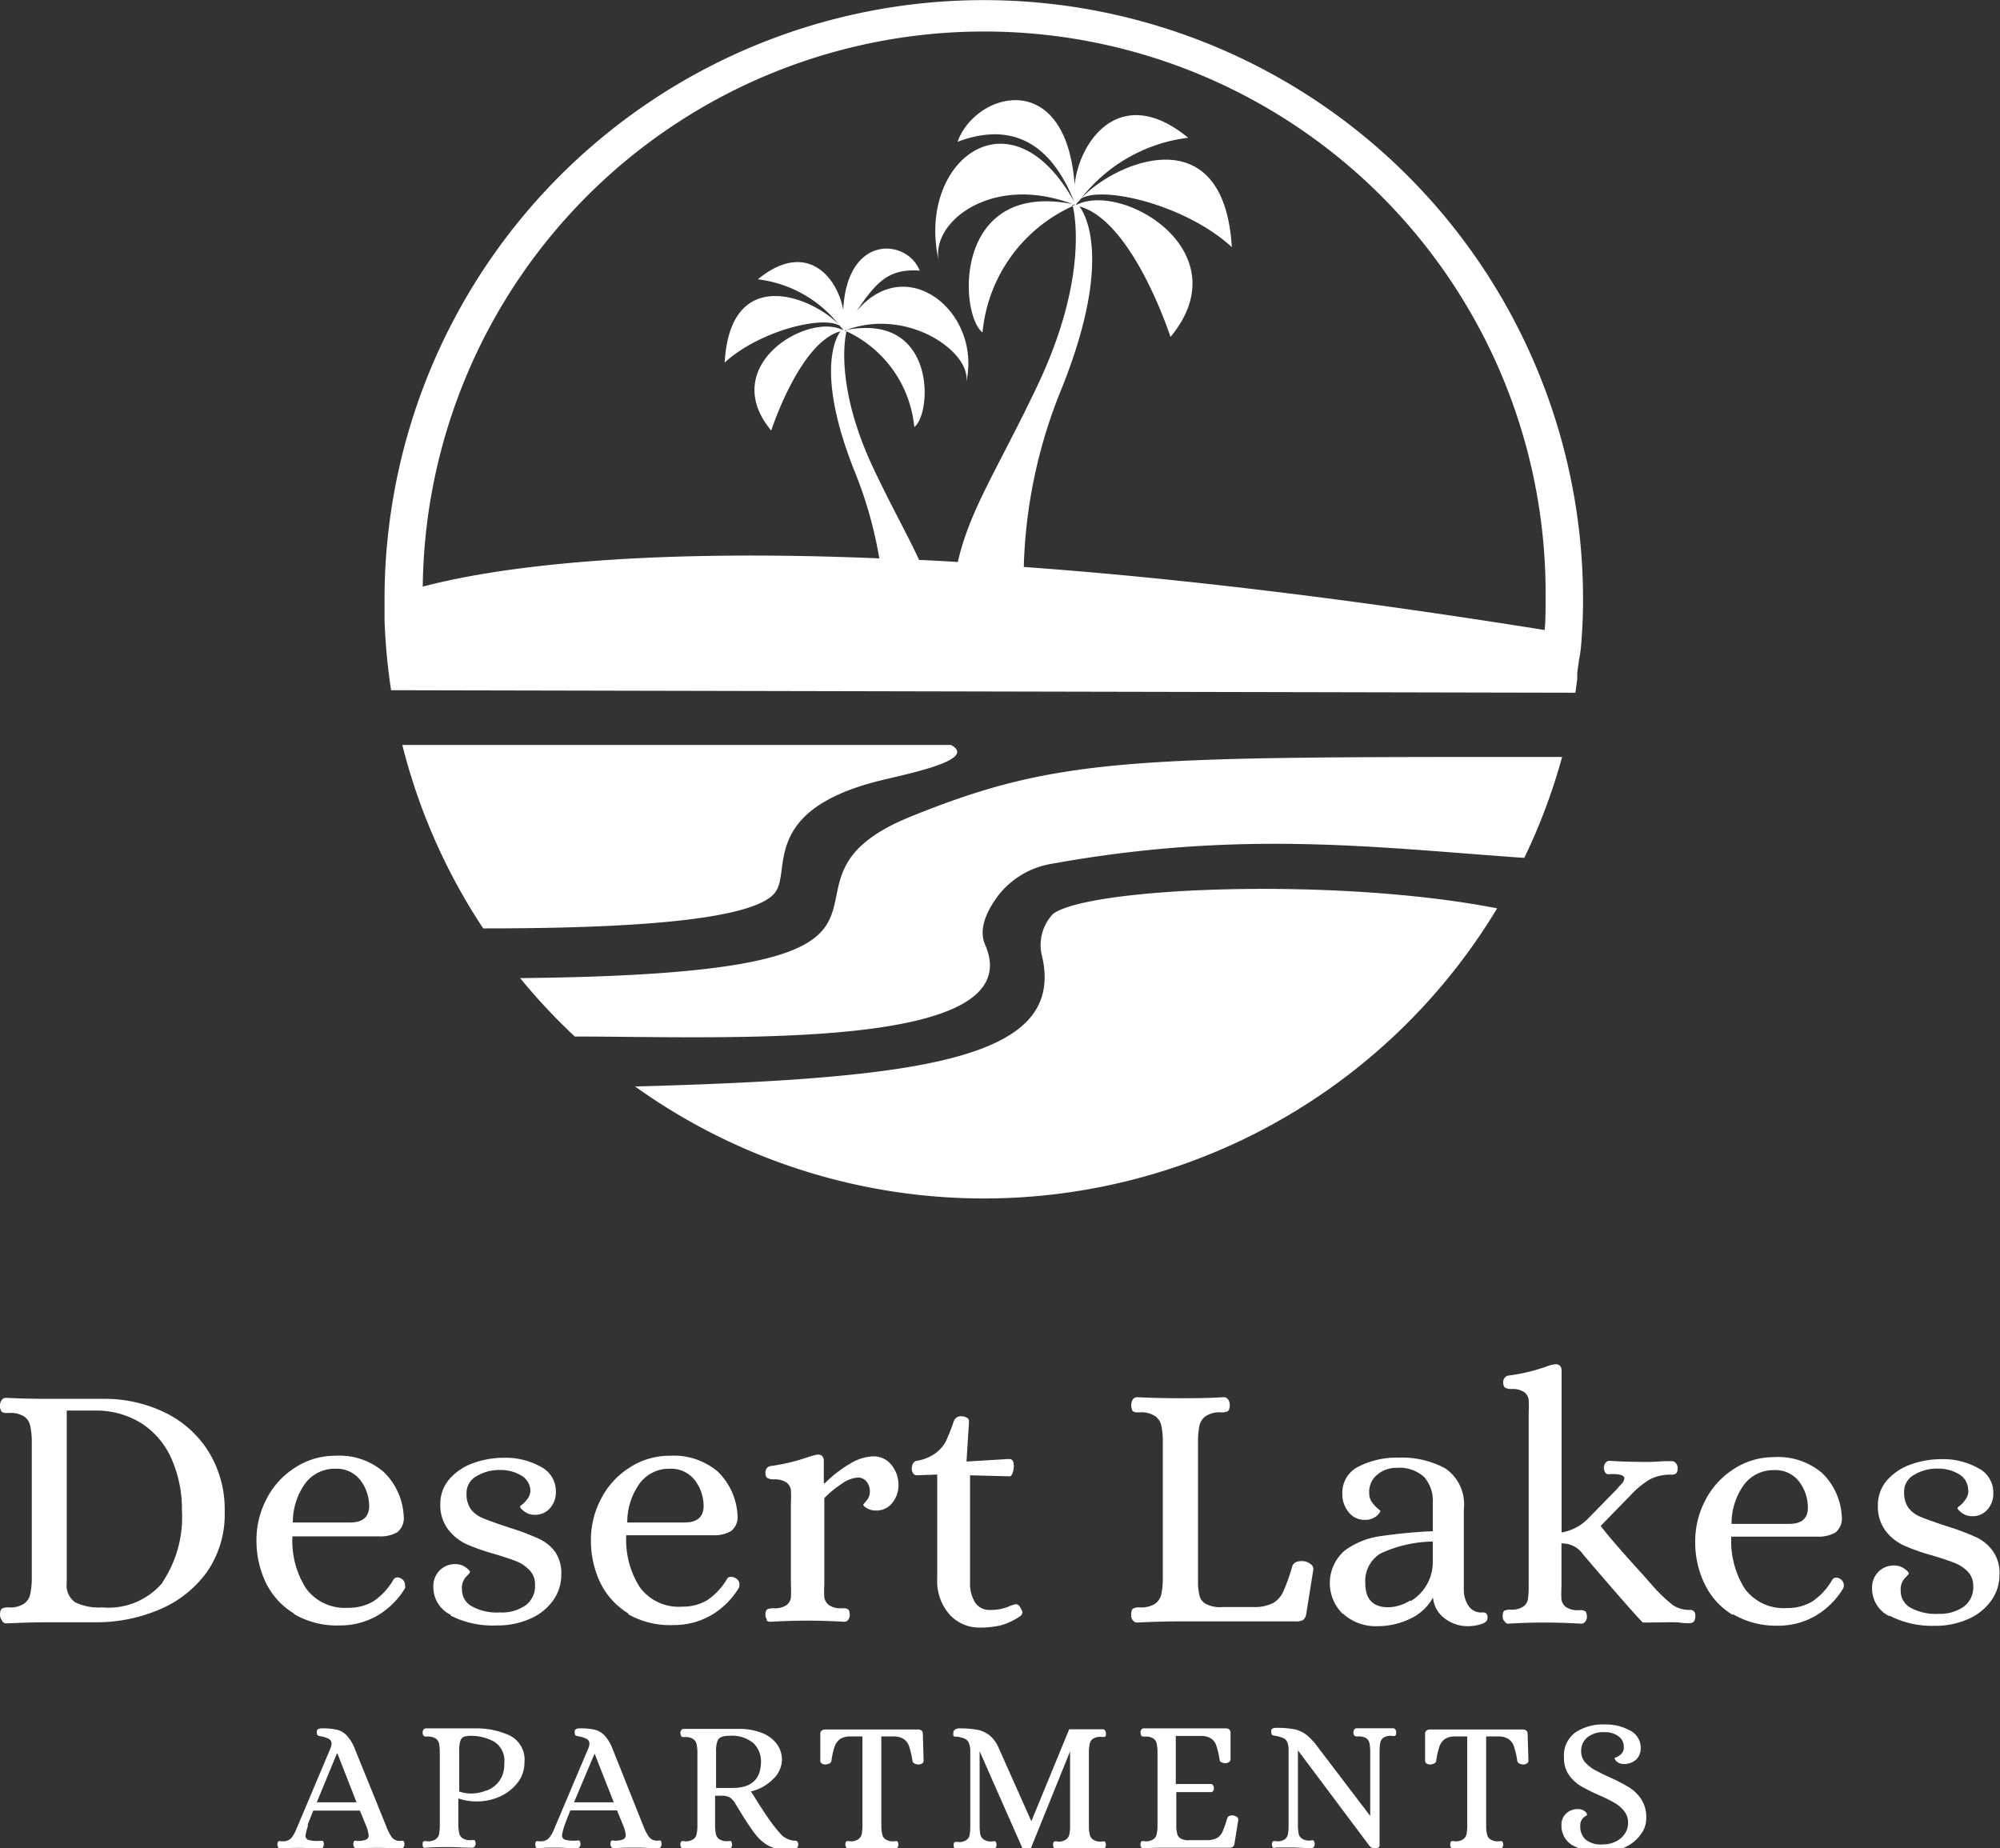 <?xml version="1.0" encoding="utf-8"?><svg id="Desktop" xmlns="http://www.w3.org/2000/svg" width="158.53" height="146.5" viewBox="0 0 158.53 146.5"><rect x="0" y="0" width="158.53" height="146.5" fill="#333333" stroke="none"/><defs><style>.cls-1,.cls-2{fill:#fff;}.cls-1{isolation:isolate;}</style></defs><title>Logo Desktop</title><path id="font" class="cls-1" d="M.13,128.4A.69.69,0,0,1,0,128c0-.28.07-.45.17-.5a1.06,1.06,0,0,1,.53-.09,2,2,0,0,0,1.2-.29,1.19,1.19,0,0,0,.49-.73,6.18,6.18,0,0,0,.13-1.13V114.11A6.07,6.07,0,0,0,2.39,113a1.16,1.16,0,0,0-.49-.73A2,2,0,0,0,.7,112H.53a.64.64,0,0,1-.39-.09.76.76,0,0,1-.14-.49.72.72,0,0,1,.13-.44.4.4,0,0,1,.35-.18c1.23.06,2.34.08,3.33.08H8.18a10.89,10.89,0,0,1,4.88,1.08,8.34,8.34,0,0,1,3.47,3.1,8.71,8.71,0,0,1,1.28,4.76,8,8,0,0,1-1.44,4.83,8.88,8.88,0,0,1-3.76,2.94,12.72,12.72,0,0,1-4.94,1H3.81q-1.49,0-3.33.09A.39.39,0,0,1,.13,128.4Zm12.76-3a9.27,9.27,0,0,0,1.53-5.67,9.83,9.83,0,0,0-.83-4.11,6.4,6.4,0,0,0-2.39-2.81,6.77,6.77,0,0,0-3.72-1l-2.19,0v13.69a1.62,1.62,0,0,0,.66,1.5,4.24,4.24,0,0,0,2.14.41A5.6,5.6,0,0,0,12.89,125.44Zm10.42,2.5a5.87,5.87,0,0,1-2.23-2.43,7.73,7.73,0,0,1-.75-3.42,6.9,6.9,0,0,1,.77-3.18,6.33,6.33,0,0,1,2.2-2.48,5.78,5.78,0,0,1,3.27-1,5.38,5.38,0,0,1,3.84,1.28A5.21,5.21,0,0,1,32,120.19a1.41,1.41,0,0,1-.51,1.26,2.64,2.64,0,0,1-1.45.33H23.18a7,7,0,0,0,1.08,4.13,3.82,3.82,0,0,0,3.35,1.53,3.77,3.77,0,0,0,2-.52,5.21,5.21,0,0,0,1.6-1.75.4.4,0,0,1,.28-.14.52.52,0,0,1,.33.11.54.54,0,0,1,.28.51.44.44,0,0,1,0,.25,6.34,6.34,0,0,1-2.2,2.17,5.94,5.94,0,0,1-3,.77A6.71,6.71,0,0,1,23.31,127.94Zm4.44-7.22c.95,0,1.45-.39,1.51-1.18a3.41,3.41,0,0,0-.7-2.18,2.38,2.38,0,0,0-2-.9,2.9,2.9,0,0,0-2.35,1.14,5.28,5.28,0,0,0-1,3.12Zm8,7.33a2.43,2.43,0,0,1-1.4-2.21,1.77,1.77,0,0,1,.49-1.31,1.69,1.69,0,0,1,1.27-.51,1.38,1.38,0,0,1,.8.25c.23.17.35.3.35.4a3.49,3.49,0,0,1-.32.36,1.29,1.29,0,0,0-.32,1,1.49,1.49,0,0,0,.77,1.33,4.11,4.11,0,0,0,2.22.49,3.3,3.3,0,0,0,2.06-.57,1.9,1.9,0,0,0,.74-1.61,1.61,1.61,0,0,0-.42-1.15,2.89,2.89,0,0,0-1-.7c-.42-.17-1-.36-1.75-.59a17.13,17.13,0,0,1-2.24-.78,3.9,3.9,0,0,1-1.48-1.18,3.2,3.2,0,0,1-.62-2,3,3,0,0,1,.73-2,4.5,4.5,0,0,1,1.89-1.26,7.17,7.17,0,0,1,2.45-.42,5.73,5.73,0,0,1,2.87.7,2.17,2.17,0,0,1,1.22,2,1.87,1.87,0,0,1-.46,1.29,1.53,1.53,0,0,1-1.22.53,1.31,1.31,0,0,1-.8-.25c-.23-.17-.35-.3-.35-.39s.08-.1.23-.23a2.59,2.59,0,0,0,.4-.46,1.07,1.07,0,0,0,.18-.63,1.43,1.43,0,0,0-.75-1.17,3.16,3.16,0,0,0-1.65-.42,3.5,3.5,0,0,0-1.87.49,1.51,1.51,0,0,0-.79,1.35,2.11,2.11,0,0,0,.33,1.25,2.26,2.26,0,0,0,1,.74c.45.19,1.16.44,2.13.76a19.11,19.11,0,0,1,2.32.88A3.42,3.42,0,0,1,44,123a3,3,0,0,1,.49,1.81,3.47,3.47,0,0,1-.67,2.08A4.38,4.38,0,0,1,42,128.32a6.37,6.37,0,0,1-2.63.52A7.33,7.33,0,0,1,35.7,128.05Zm14.07-.11a5.87,5.87,0,0,1-2.23-2.43,7.73,7.73,0,0,1-.75-3.42,6.9,6.9,0,0,1,.77-3.18,6.33,6.33,0,0,1,2.2-2.48,5.78,5.78,0,0,1,3.27-1,5.38,5.38,0,0,1,3.84,1.28,5.21,5.21,0,0,1,1.54,3.43,1.41,1.41,0,0,1-.51,1.26,2.64,2.64,0,0,1-1.45.33H49.64a7,7,0,0,0,1.08,4.13,3.82,3.82,0,0,0,3.35,1.53,3.77,3.77,0,0,0,2-.52,5.21,5.21,0,0,0,1.6-1.75A.4.4,0,0,1,58,125a.52.52,0,0,1,.33.11.54.54,0,0,1,.28.51.55.55,0,0,1-.05.25,6.34,6.34,0,0,1-2.2,2.17,5.94,5.94,0,0,1-3,.77A6.71,6.71,0,0,1,49.77,127.94Zm4.44-7.22c.95,0,1.45-.39,1.51-1.18a3.41,3.41,0,0,0-.7-2.18,2.38,2.38,0,0,0-2-.9,2.89,2.89,0,0,0-2.35,1.14,5.28,5.28,0,0,0-1,3.12Zm6.54,7.7a.59.59,0,0,1-.13-.39c0-.25.07-.39.17-.44a1.36,1.36,0,0,1,.5-.07,1.65,1.65,0,0,0,1-.25.92.92,0,0,0,.35-.59,9.12,9.12,0,0,0,0-1.06v-6.41a9.32,9.32,0,0,0,0-1.07.94.94,0,0,0-.35-.59,1.72,1.72,0,0,0-1-.25,1,1,0,0,1-.5-.1c-.12-.06-.17-.22-.17-.46a.56.56,0,0,1,.11-.32.5.5,0,0,1,.34-.18,15,15,0,0,0,3-.73c.32-.09.53-.15.65-.17h.08c.3,0,.45.18.45.53v1.74h.08a9.7,9.7,0,0,1,2-1.55,3.69,3.69,0,0,1,1.82-.58,1.77,1.77,0,0,1,1.47.69,2.49,2.49,0,0,1,.55,1.58,2.22,2.22,0,0,1-.48,1.4,1.57,1.57,0,0,1-1.31.62,1.38,1.38,0,0,1-.69-.17c-.2-.11-.3-.21-.32-.28a2.51,2.51,0,0,1,.28-.35,1.08,1.08,0,0,0,.25-.69,1.2,1.2,0,0,0-.27-.81.86.86,0,0,0-.71-.31,2.46,2.46,0,0,0-1.2.46,8,8,0,0,0-1.43,1.17v6.83a8.6,8.6,0,0,0,0,1.06,1,1,0,0,0,.37.59,1.62,1.62,0,0,0,1,.25h.17a.55.55,0,0,1,.34.09c.07,0,.12.19.14.42a.65.65,0,0,1-.12.39.37.37,0,0,1-.33.17q-1.62-.09-2.94-.09t-2.91.09A.39.39,0,0,1,60.75,128.42ZM75.29,128a4,4,0,0,1-1-2.88v-8.24l-1.62.06a.33.33,0,0,1-.28-.15.57.57,0,0,1-.12-.35,1,1,0,0,1,.1-.44.41.41,0,0,1,.3-.21,3.5,3.5,0,0,0,1.52-.63,2.71,2.71,0,0,0,.8-.95,15.4,15.4,0,0,0,.62-1.58.59.59,0,0,1,.61-.37.94.94,0,0,1,.39.1.32.32,0,0,1,.2.3l-.2,3.19,3.28-.2H80c.24,0,.36.18.36.53a1.57,1.57,0,0,1-.1.58c-.06.18-.14.26-.23.26l-3.14-.08v8.51a2.9,2.9,0,0,0,.38,1.54,1.34,1.34,0,0,0,1.24.62,3.56,3.56,0,0,0,1.54-.31,2.46,2.46,0,0,1,.45-.14.37.37,0,0,1,.31.15,2.53,2.53,0,0,1,.22.41.29.29,0,0,1,0,.14.38.38,0,0,1-.17.25,5.31,5.31,0,0,1-1.52.72,7,7,0,0,1-1.7.18A3.17,3.17,0,0,1,75.29,128Zm14.49.43a.75.75,0,0,1-.12-.43c0-.28.07-.45.16-.5a1.09,1.09,0,0,1,.53-.09,2.05,2.05,0,0,0,1.21-.29,1.28,1.28,0,0,0,.49-.73,6.3,6.3,0,0,0,.12-1.13V114.11a6.19,6.19,0,0,0-.12-1.13,1.25,1.25,0,0,0-.49-.73,2,2,0,0,0-1.21-.3h-.16a.67.67,0,0,1-.4-.09.93.93,0,0,1,0-.93.41.41,0,0,1,.35-.18c1.23.06,2.34.08,3.33.08s2.29,0,3.5-.08a.43.43,0,0,1,.38.18.79.79,0,0,1,.13.44c0,.28-.08.44-.18.5a1.15,1.15,0,0,1-.52.08,2,2,0,0,0-1.21.3,1.25,1.25,0,0,0-.49.73,6.19,6.19,0,0,0-.12,1.13v11.54a5,5,0,0,0,.14.91,1,1,0,0,0,.5.58,2.35,2.35,0,0,0,1.32.24h2.52a3.13,3.13,0,0,0,1.48-.32,2,2,0,0,0,.8-.91,14.74,14.74,0,0,0,.71-2q.19-.5,1-.39a1.21,1.21,0,0,1,.47.23.44.44,0,0,1,.2.42l-.56,3.52a.76.76,0,0,1-.25.48,1.14,1.14,0,0,1-.57.11H93.49q-1.51,0-3.36.09A.4.4,0,0,1,89.78,128.4Zm16.65-.51a3.41,3.41,0,0,1,.14-5,6.23,6.23,0,0,1,2.8-1.15,41.78,41.78,0,0,1,4.2-.4v-2.22a2.87,2.87,0,0,0-.69-2.08,2.93,2.93,0,0,0-2.2-.72,2.27,2.27,0,0,0-1.51.54,1.74,1.74,0,0,0-.64,1.42,1.28,1.28,0,0,0,.21.75,3,3,0,0,0,.44.49c.16.13.24.2.24.22s-.11.26-.35.43a1.35,1.35,0,0,1-.85.27,1.58,1.58,0,0,1-1.33-.62,2.23,2.23,0,0,1-.49-1.45,2.3,2.3,0,0,1,1.3-2.16,6.66,6.66,0,0,1,3.15-.7,7.16,7.16,0,0,1,3.74.87,3.45,3.45,0,0,1,1.44,3.22v6.52a2.28,2.28,0,0,0,.36,1.12,1.2,1.2,0,0,0,1.1.54.47.47,0,0,1,.32.08.51.51,0,0,1,.1.36c0,.23-.18.39-.52.49a3.38,3.38,0,0,1-1,.16,3,3,0,0,1-1.88-.62,2.28,2.28,0,0,1-.92-1.65,4,4,0,0,1-1.81,1.68,6,6,0,0,1-2.62.59A3.86,3.86,0,0,1,106.43,127.89Zm5.37-1a3.59,3.59,0,0,0,1.77-3.14v-1.59a10.16,10.16,0,0,0-4.15.95,2.55,2.55,0,0,0-1.2,2.35c0,1.27.61,1.91,1.82,1.91A3.4,3.4,0,0,0,111.8,126.85Zm7.42,1.57a.71.71,0,0,1-.11-.39c0-.25.07-.39.15-.44a1.29,1.29,0,0,1,.49-.07,1.65,1.65,0,0,0,1-.25.89.89,0,0,0,.36-.59,6.66,6.66,0,0,0,.06-1.06V112a9.12,9.12,0,0,0,0-1.06.92.92,0,0,0-.35-.59,1.65,1.65,0,0,0-1-.25,1,1,0,0,1-.5-.1c-.11-.06-.17-.22-.17-.46a.56.56,0,0,1,.11-.32.47.47,0,0,1,.34-.19,14.42,14.42,0,0,0,3-.72,2.73,2.73,0,0,1,.65-.17h.08c.3,0,.45.18.45.53v12.8a3.88,3.88,0,0,0,2-1l2.36-2.41s.15-.18.33-.38a.78.78,0,0,0,.28-.49q0-.42-1.29-.33-.3-.06-.33-.51a.65.65,0,0,1,.12-.39.42.42,0,0,1,.33-.17c.84.06,1.86.09,3.08.09q.39,0,1.23-.06l.64,0a.39.39,0,0,1,.32.17.59.59,0,0,1,.13.39c0,.23-.06.37-.14.42a.53.53,0,0,1-.34.09,3.54,3.54,0,0,0-1.7.36,6.86,6.86,0,0,0-1.57,1.29l-2.35,2.41c.48.65,1.51,1.85,3.08,3.58.71.79,1.07,1.2,1.09,1.23a13,13,0,0,0,1.5,1.43,2.3,2.3,0,0,0,1.21.42l.24,0a.41.41,0,0,1,.28.12.55.55,0,0,1,.1.37c0,.37-.15.56-.45.56s-.45,0-.84-.05-1.35,0-2.88,0q-.84-.87-3.89-4.42c-.64-.75-.94-1.1-.9-1.07a2,2,0,0,0-1.65-.78v3.39a9.12,9.12,0,0,0,0,1.06.92.92,0,0,0,.35.59,1.65,1.65,0,0,0,1,.25h.16a.61.61,0,0,1,.37.09c.07,0,.12.19.14.42a.59.59,0,0,1-.13.39.39.39,0,0,1-.32.17q-1.62-.09-2.94-.09t-2.91.09A.4.4,0,0,1,119.22,128.42Zm18.13-.48a5.78,5.78,0,0,1-2.22-2.43,7.6,7.6,0,0,1-.76-3.42,7,7,0,0,1,.77-3.18,6.41,6.41,0,0,1,2.2-2.48,5.78,5.78,0,0,1,3.27-1,5.36,5.36,0,0,1,3.84,1.28,5.16,5.16,0,0,1,1.54,3.43,1.43,1.43,0,0,1-.5,1.26,2.67,2.67,0,0,1-1.46.33h-6.8a7.1,7.1,0,0,0,1.07,4.13,3.82,3.82,0,0,0,3.35,1.53,3.77,3.77,0,0,0,2-.52,5.11,5.11,0,0,0,1.6-1.75.42.42,0,0,1,.28-.14.58.58,0,0,1,.34.11.56.56,0,0,1,.28.51.44.44,0,0,1-.06.25,6.34,6.34,0,0,1-2.2,2.17,5.91,5.91,0,0,1-3,.77A6.71,6.71,0,0,1,137.35,127.94Zm4.44-7.22c1,0,1.46-.39,1.51-1.18a3.41,3.41,0,0,0-.7-2.18,2.36,2.36,0,0,0-2-.9,2.9,2.9,0,0,0-2.35,1.14,5.27,5.27,0,0,0-1,3.12Zm8,7.33a2.43,2.43,0,0,1-1.4-2.21,1.77,1.77,0,0,1,.49-1.31,1.69,1.69,0,0,1,1.28-.51,1.37,1.37,0,0,1,.79.25c.24.17.35.3.35.4a2.42,2.42,0,0,1-.32.36,1.33,1.33,0,0,0-.32,1,1.51,1.51,0,0,0,.77,1.33,4.14,4.14,0,0,0,2.23.49,3.29,3.29,0,0,0,2-.57,1.91,1.91,0,0,0,.75-1.61,1.61,1.61,0,0,0-.42-1.15,2.89,2.89,0,0,0-1.05-.7c-.42-.17-1-.36-1.75-.59a16.14,16.14,0,0,1-2.24-.78,3.85,3.85,0,0,1-1.49-1.18,3.2,3.2,0,0,1-.61-2,3,3,0,0,1,.72-2,4.5,4.5,0,0,1,1.89-1.26,7.21,7.21,0,0,1,2.45-.42,5.7,5.7,0,0,1,2.87.7,2.16,2.16,0,0,1,1.22,2,1.87,1.87,0,0,1-.46,1.29,1.52,1.52,0,0,1-1.22.53,1.33,1.33,0,0,1-.8-.25c-.23-.17-.35-.3-.35-.39s.08-.1.23-.23a2.24,2.24,0,0,0,.4-.46A1.07,1.07,0,0,0,156,118a1.44,1.44,0,0,0-.76-1.17,3.16,3.16,0,0,0-1.65-.42,3.44,3.44,0,0,0-1.86.49,1.5,1.5,0,0,0-.8,1.35,2.11,2.11,0,0,0,.33,1.25,2.26,2.26,0,0,0,1,.74c.45.19,1.16.44,2.13.76a19.11,19.11,0,0,1,2.32.88A3.35,3.35,0,0,1,158,123a3,3,0,0,1,.49,1.81,3.47,3.47,0,0,1-.67,2.08,4.38,4.38,0,0,1-1.85,1.46,6.37,6.37,0,0,1-2.63.52A7.33,7.33,0,0,1,149.74,128.05ZM22.06,146.45a.45.45,0,0,1-.07-.23q0-.22.09-.27a.35.35,0,0,1,.18,0h.14a.87.87,0,0,0,.66-.23,2.09,2.09,0,0,0,.34-.53l.17-.39,2.62-6.21a1,1,0,0,0,.09-.36.41.41,0,0,0-.21-.39,1.94,1.94,0,0,0-.58-.2,1,1,0,0,1-.32-.09s-.06-.11-.06-.25a.27.27,0,0,1,.1-.24.63.63,0,0,1,.31-.06,4.75,4.75,0,0,1,1.19.11,1.52,1.52,0,0,1,.77.45,3.21,3.21,0,0,1,.62,1l2.52,6.21a3.88,3.88,0,0,0,.43.85.77.77,0,0,0,.63.3h.09a.36.36,0,0,1,.21,0,.45.45,0,0,1,.08.27.37.37,0,0,1-.07.23.23.23,0,0,1-.2.1c-.64,0-1.19-.05-1.65-.05s-1.22,0-1.86.05a.23.23,0,0,1-.2-.1.37.37,0,0,1-.07-.23.46.46,0,0,1,.07-.27.36.36,0,0,1,.21,0,1.77,1.77,0,0,0,.72-.1.35.35,0,0,0,.21-.35,2.58,2.58,0,0,0-.18-.7l-.51-1.25h-3.7l-.43,1.08,0,.17a3.34,3.34,0,0,0-.18.73.33.33,0,0,0,.22.34,2.8,2.8,0,0,0,.86.08h.09a.36.36,0,0,1,.21,0,.46.46,0,0,1,.07.27.44.44,0,0,1-.06.23.27.27,0,0,1-.21.1c-.64,0-1.18-.05-1.63-.05s-.81,0-1.46.05A.25.25,0,0,1,22.06,146.45Zm3.05-3.59h3.15L26.75,139H26.7Zm8.46,3.59a.37.37,0,0,1-.07-.23c0-.15,0-.24.1-.27a.62.62,0,0,1,.29,0,1,1,0,0,0,.64-.16.67.67,0,0,0,.27-.39,4,4,0,0,0,.06-.6v-6a4.32,4.32,0,0,0-.06-.61.73.73,0,0,0-.27-.39,1.1,1.1,0,0,0-.64-.15H33.8a.34.34,0,0,1-.22-.06.39.39,0,0,1-.08-.26.35.35,0,0,1,.07-.23.23.23,0,0,1,.2-.1c.65,0,1.25,0,1.8,0h2.25a6.22,6.22,0,0,1,2.53.54,2.13,2.13,0,0,1,1.22,2.16,2.56,2.56,0,0,1-.54,1.6,3.64,3.64,0,0,1-1.4,1.1,4.36,4.36,0,0,1-1.8.39,4.29,4.29,0,0,1-1.5-.24v2.16a3.82,3.82,0,0,0,.07.6.65.65,0,0,0,.26.39,1.06,1.06,0,0,0,.65.16h.09a.42.42,0,0,1,.22,0,.45.45,0,0,1,.08.27.37.37,0,0,1-.07.23.23.23,0,0,1-.2.1c-.64,0-1.27-.05-1.88-.05s-1.13,0-1.78.05A.26.26,0,0,1,33.57,146.45Zm5-4.52a2.15,2.15,0,0,0,1-.75,2.24,2.24,0,0,0,.4-1.4,1.78,1.78,0,0,0-.84-1.75,3.81,3.81,0,0,0-1.78-.44,1.73,1.73,0,0,0-.59.08.51.51,0,0,0-.27.33,2.3,2.3,0,0,0-.09.75V142a2.7,2.7,0,0,0,1.07.16A3.09,3.09,0,0,0,38.52,141.93Zm3.93,4.52a.37.37,0,0,1-.07-.23q0-.22.09-.27a.35.35,0,0,1,.18,0h.13a.87.87,0,0,0,.66-.23,1.85,1.85,0,0,0,.34-.53c.09-.19.14-.32.17-.39l2.63-6.21a1,1,0,0,0,.09-.36.41.41,0,0,0-.21-.39,2,2,0,0,0-.59-.2.89.89,0,0,1-.31-.09s-.06-.11-.06-.25a.25.25,0,0,1,.1-.24.56.56,0,0,1,.3-.06,4.89,4.89,0,0,1,1.2.11,1.56,1.56,0,0,1,.77.45,3.21,3.21,0,0,1,.61,1L51,144.75a3.84,3.84,0,0,0,.44.85.77.77,0,0,0,.63.3h.09a.36.36,0,0,1,.21,0,.46.46,0,0,1,.07.27.44.44,0,0,1-.06.23.27.27,0,0,1-.21.1c-.64,0-1.19-.05-1.65-.05s-1.22,0-1.86.05a.23.23,0,0,1-.2-.1.45.45,0,0,1,0-.5.36.36,0,0,1,.21,0,1.77,1.77,0,0,0,.72-.1.35.35,0,0,0,.21-.35,2.58,2.58,0,0,0-.18-.7l-.51-1.25H45.21q-.37.93-.42,1.08a1.16,1.16,0,0,0-.06.17,3.34,3.34,0,0,0-.18.73.34.34,0,0,0,.23.34,2.72,2.72,0,0,0,.85.08h.09a.36.36,0,0,1,.21,0,.45.45,0,0,1,.08.27.37.37,0,0,1-.07.23.23.23,0,0,1-.2.1c-.64,0-1.19-.05-1.64-.05s-.8,0-1.45.05A.23.23,0,0,1,42.45,146.45Zm3-3.59h3.15L47.13,139h0ZM54,146.45a.37.37,0,0,1-.07-.23q0-.22.09-.27a.58.58,0,0,1,.28,0,1.06,1.06,0,0,0,.65-.16.61.61,0,0,0,.26-.39,2.91,2.91,0,0,0,.07-.6v-5.94a3,3,0,0,0-.07-.62.66.66,0,0,0-.26-.39,1.06,1.06,0,0,0-.65-.16h-.09a.29.29,0,0,1-.21-.06s-.06-.12-.07-.26a.35.35,0,0,1,.07-.23.21.21,0,0,1,.2-.1c.65,0,1.24,0,1.78,0h2.58a4.89,4.89,0,0,1,1.93.36,2.63,2.63,0,0,1,1.13.9,2.12,2.12,0,0,1,.36,1.18A2.15,2.15,0,0,1,61.3,141a3.67,3.67,0,0,1-1.78,1l.26.4c.42.68.8,1.26,1.14,1.75A11.34,11.34,0,0,0,62,145.5a1.74,1.74,0,0,0,.9.4h.13a.3.3,0,0,1,.18.08.37.37,0,0,1,.06.23.44.44,0,0,1-.06.23.27.27,0,0,1-.21.1l-.39,0-1,0a2.48,2.48,0,0,1-1-.43,3.71,3.71,0,0,1-.85-.87c-.29-.38-.7-1-1.22-1.86l-.27-.44a1.43,1.43,0,0,0-.43-.47,1.41,1.41,0,0,0-.72-.13h-.44v2.45a3.82,3.82,0,0,0,.07.6.65.65,0,0,0,.26.39,1.06,1.06,0,0,0,.65.16h.09a.34.34,0,0,1,.2,0s.07.13.08.27a.44.44,0,0,1-.06.23.27.27,0,0,1-.21.1c-.64,0-1.26-.05-1.87-.05s-1.12,0-1.77.05A.23.23,0,0,1,54,146.45Zm4.08-4.73c1.49,0,2.24-.7,2.24-2.1a2,2,0,0,0-.59-1.44,2.64,2.64,0,0,0-1.92-.59,1.61,1.61,0,0,0-.66.11.55.55,0,0,0-.3.36,2.51,2.51,0,0,0-.09.78v2.88Zm9,4.73a.45.45,0,0,1-.07-.23q0-.22.09-.27a.62.62,0,0,1,.29,0,1,1,0,0,0,.64-.16.67.67,0,0,0,.27-.39,4,4,0,0,0,.06-.6v-7.16h-1a1.37,1.37,0,0,0-.79.22,1.25,1.25,0,0,0-.42.6,6.33,6.33,0,0,0-.25,1.13.27.27,0,0,1-.18.2.8.8,0,0,1-.34.07.46.46,0,0,1-.25-.08.28.28,0,0,1-.11-.22l0-2.11c0-.24.14-.36.41-.36h7.33q.39,0,.39.36l.06,2.11a.26.26,0,0,1-.12.22.46.46,0,0,1-.25.08.8.8,0,0,1-.34-.07.28.28,0,0,1-.17-.2,7.07,7.07,0,0,0-.26-1.14,1.14,1.14,0,0,0-.42-.59,1.37,1.37,0,0,0-.79-.22h-1v7.16a2.91,2.91,0,0,0,.07.6.61.61,0,0,0,.26.39,1,1,0,0,0,.64.16h.09a.41.41,0,0,1,.21,0,.45.45,0,0,1,.08.27.37.37,0,0,1-.07.23.23.23,0,0,1-.2.1c-.64,0-1.23-.05-1.77-.05s-1.23,0-1.88.05A.25.25,0,0,1,67.09,146.45Zm13.94,0-3.37-7.64h0l0,6a4,4,0,0,0,.06.62.65.65,0,0,0,.25.37,1,1,0,0,0,.64.16h.09a.42.42,0,0,1,.22,0,.45.45,0,0,1,.08.27.37.37,0,0,1-.07.23.23.23,0,0,1-.2.1l-.38,0-1,0c-.34,0-.83,0-1.48.05a.23.23,0,0,1-.2-.1.37.37,0,0,1-.07-.23q0-.22.09-.27a.58.58,0,0,1,.28,0,1,1,0,0,0,.64-.16.61.61,0,0,0,.25-.37,4,4,0,0,0,.06-.62l0-6a1.79,1.79,0,0,0-.11-.7.69.69,0,0,0-.3-.33,3,3,0,0,0-.6-.17l-.18,0a.17.17,0,0,1-.15-.09.37.37,0,0,1,0-.21.25.25,0,0,1,.1-.24A.56.56,0,0,1,76,137a7.42,7.42,0,0,1,1.46.11,2.24,2.24,0,0,1,1,.46,2.6,2.6,0,0,1,.71,1l2.58,5.79h0l3-7.29h.85c.55,0,1.15,0,1.79,0a.21.21,0,0,1,.2.1.35.35,0,0,1,.07.23c0,.15,0,.24-.1.27a.6.6,0,0,1-.28,0,1.1,1.1,0,0,0-.64.15.66.66,0,0,0-.26.39,3.11,3.11,0,0,0-.07.61v6a2.91,2.91,0,0,0,.07.6.61.61,0,0,0,.26.39,1,1,0,0,0,.64.16h.09a.41.41,0,0,1,.21,0,.45.45,0,0,1,.08.27.37.37,0,0,1-.07.23.23.23,0,0,1-.2.1c-.64,0-1.24-.05-1.8-.05s-1.2,0-1.85.05a.25.25,0,0,1-.2-.1.45.45,0,0,1-.07-.23q0-.22.09-.27a.62.62,0,0,1,.29,0,1,1,0,0,0,.64-.16.67.67,0,0,0,.27-.39,4,4,0,0,0,.06-.6v-6h0l-3.09,7.64q-.06.15-.3.15A.35.35,0,0,1,81,146.43Zm9.45,0a.37.37,0,0,1-.07-.23q0-.22.09-.27a.58.58,0,0,1,.28,0,1.06,1.06,0,0,0,.65-.16.61.61,0,0,0,.26-.39,2.91,2.91,0,0,0,.07-.6v-6a3.11,3.11,0,0,0-.07-.61.66.66,0,0,0-.26-.39,1.13,1.13,0,0,0-.65-.15h-.09a.29.29,0,0,1-.21-.06s-.06-.12-.07-.26a.35.35,0,0,1,.07-.23.19.19,0,0,1,.18-.1c.66,0,1.26,0,1.79,0h4.71q.39,0,.39.36l0,2.1a.23.23,0,0,1-.13.21.48.48,0,0,1-.27.09.79.79,0,0,1-.32-.07.25.25,0,0,1-.15-.2,5.86,5.86,0,0,0-.26-1.12,1,1,0,0,0-.42-.57,1.43,1.43,0,0,0-.79-.2h-2v3.81H96a.2.2,0,0,1,.16.11.44.44,0,0,1,.06.23.37.37,0,0,1-.06.21.18.18,0,0,1-.16.09H93.24v2.84a3.75,3.75,0,0,0,.08.5.6.6,0,0,0,.27.34,1.21,1.21,0,0,0,.7.13h1.38a1.8,1.8,0,0,0,.8-.17,1.15,1.15,0,0,0,.43-.49,9.23,9.23,0,0,0,.38-1.08q.1-.27.51-.21a.57.57,0,0,1,.26.12.24.24,0,0,1,.1.23l-.3,1.89a.39.39,0,0,1-.14.25.56.56,0,0,1-.3.06h-5c-.54,0-1.14,0-1.8.05A.21.21,0,0,1,90.48,146.45Zm10.42,0a.45.45,0,0,1-.07-.23q0-.22.09-.27a.62.62,0,0,1,.29,0,1,1,0,0,0,.64-.16.63.63,0,0,0,.24-.37,4,4,0,0,0,.06-.62l0-6a2,2,0,0,0-.09-.68.65.65,0,0,0-.31-.34,2.41,2.41,0,0,0-.6-.18,1,1,0,0,1-.32-.09s-.06-.11-.06-.25a.25.25,0,0,1,.1-.24.63.63,0,0,1,.31-.06,7.09,7.09,0,0,1,1.47.12,2.41,2.41,0,0,1,.95.46,5.23,5.23,0,0,1,.91,1l4.11,5.4h0l0-5.15a3.9,3.9,0,0,0-.06-.62.65.65,0,0,0-.24-.38,1.1,1.1,0,0,0-.64-.15h-.09a.34.34,0,0,1-.22-.06.39.39,0,0,1-.08-.26.35.35,0,0,1,.07-.23.23.23,0,0,1,.2-.1c.64,0,1.12,0,1.44,0l1.09,0,.32,0a.21.21,0,0,1,.2.1.35.35,0,0,1,.07.23q0,.23-.09.27a.62.62,0,0,1-.29,0,1,1,0,0,0-.63.15.63.63,0,0,0-.25.38,3.9,3.9,0,0,0-.06.62l0,7.56c0,.13-.14.2-.38.2a.51.51,0,0,1-.43-.2l-5.66-7.56h0l0,6a4,4,0,0,0,.06.62.61.61,0,0,0,.25.37,1,1,0,0,0,.63.16h.09a.4.4,0,0,1,.22,0s.07.13.08.27a.44.44,0,0,1-.06.23.27.27,0,0,1-.21.1c-.64,0-1.12-.05-1.45-.05l-1,0-.35,0A.25.25,0,0,1,100.9,146.45Zm14.13,0a.45.45,0,0,1-.07-.23q0-.22.09-.27a.62.62,0,0,1,.29,0,1,1,0,0,0,.64-.16.67.67,0,0,0,.27-.39,4,4,0,0,0,.06-.6v-7.16h-1a1.37,1.37,0,0,0-.79.22,1.25,1.25,0,0,0-.42.6,6.33,6.33,0,0,0-.25,1.13.27.27,0,0,1-.18.2.8.8,0,0,1-.34.07.46.46,0,0,1-.25-.08.28.28,0,0,1-.11-.22l0-2.11c0-.24.14-.36.41-.36h7.33q.39,0,.39.36l.06,2.11a.26.26,0,0,1-.12.22.46.46,0,0,1-.25.08.8.8,0,0,1-.34-.07.28.28,0,0,1-.17-.2,7.07,7.07,0,0,0-.26-1.14,1.14,1.14,0,0,0-.42-.59,1.37,1.37,0,0,0-.79-.22h-1v7.16a2.91,2.91,0,0,0,.07.6.61.61,0,0,0,.26.39,1,1,0,0,0,.64.16h.09a.41.41,0,0,1,.21,0,.45.45,0,0,1,.08.27.37.37,0,0,1-.07.23.23.23,0,0,1-.2.1c-.64,0-1.23-.05-1.77-.05s-1.23,0-1.88.05A.25.25,0,0,1,115,146.45Zm9.59-.2a1.79,1.79,0,0,1-.84-1.61,1.19,1.19,0,0,1,.37-.89,1.3,1.3,0,0,1,.95-.35.82.82,0,0,1,.53.17.41.41,0,0,1,.18.29.5.5,0,0,1-.15.11.82.82,0,0,0-.39.76,1.38,1.38,0,0,0,.43,1.09,1.94,1.94,0,0,0,1.32.38,2.32,2.32,0,0,0,1.08-.24,1.8,1.8,0,0,0,.72-.64,1.57,1.57,0,0,0,.24-.83,1.43,1.43,0,0,0-.31-.93,2.63,2.63,0,0,0-.75-.65,11.71,11.71,0,0,0-1.23-.61,15.12,15.12,0,0,1-1.46-.73,3.15,3.15,0,0,1-.94-.88,2.3,2.3,0,0,1-.39-1.36,2.26,2.26,0,0,1,.89-2,3.92,3.92,0,0,1,2.35-.64,4,4,0,0,1,2,.48,1.53,1.53,0,0,1,.84,1.41,1.2,1.2,0,0,1-.36.89,1.37,1.37,0,0,1-1,.35.85.85,0,0,1-.52-.17c-.12-.11-.18-.2-.18-.29s.06,0,.2-.11a1,1,0,0,0,.36-.27.69.69,0,0,0,.16-.49,1,1,0,0,0-.43-.87,1.78,1.78,0,0,0-1.09-.32,2,2,0,0,0-1.39.43,1.38,1.38,0,0,0-.47,1.06,1.32,1.32,0,0,0,.29.87,3,3,0,0,0,.91.7q.51.27,1.11.54a12.9,12.9,0,0,1,1.53.8,3.12,3.12,0,0,1,.94.94,2.58,2.58,0,0,1,.38,1.46,2.1,2.1,0,0,1-.47,1.35,3.11,3.11,0,0,1-1.27,1,4.47,4.47,0,0,1-1.77.34A4.3,4.3,0,0,1,124.62,146.25Z"/><path id="wave" class="cls-2" d="M123.82,60a46.48,46.48,0,0,1-3,8c-11.76-.82-22.42-2.25-37.47.47A6.78,6.78,0,0,0,79.11,71c-.84,1.14-1.61,2.62-1,3.94,3.58,8.43-20.68,7.22-32.55,7.22a47.36,47.36,0,0,1-4.33-4.63c37.59-.37,17.21-7.26,31-12.82C84.1,59.91,90,60,123.82,60ZM50.34,86.12A47.49,47.49,0,0,0,118.67,72c-12.71-2.49-32.34-1.69-35.2.44a3.59,3.59,0,0,0-.92,3.15C84.65,83.85,73.7,85.49,50.34,86.12Zm-12-12.53c8.66,0,21.69-.32,23.2-3,1.06-1.72-1-6.29,7.84-8.62,2-.53,8.28-1.68,6-2.92H31.89A47.09,47.09,0,0,0,38.3,73.59Z"/><path id="horizon" class="cls-2" d="M125.38,50.43h0c.07-1,.1-1.94.1-2.92a47.5,47.5,0,0,0-95,0q0,.82,0,1.65A48.46,48.46,0,0,0,31,54.71l93.87.2c.06-.36.1-.73.15-1.1h0c0-.11,0-.22,0-.33,0-.37.1-.74.13-1.12C125.29,51.72,125.34,51.07,125.38,50.43ZM33.51,46.5a44.49,44.49,0,0,1,89,1c0,.82,0,1.63-.07,2.44-16.35-2.62-30-4.19-41.29-5a40,40,0,0,1,3-14.14c4.1-10.21,1.85-13.87,1.41-14.44,4.25,1.16,7.22,10.35,7.22,10.35,5.63-6.8-3.88-12.37-7.49-10.45v0l0,0,0,0h0a.84.84,0,0,1,.26-.34,12.69,12.69,0,0,1,8.63-5c-5.32-4.37-8.61.18-9,3.72-.69-9.36-7.87-7.34-9.28-3.4C79.48,9.89,83,10.59,85.15,16c-5.06-9.14-12.6-3.15-10.72,4.76-.75-3.14,4.24-7.06,10.7-4.54l.12,0h0l-.22.09c.18.74,1.19,5.85-2.79,14.24-3.14,6.61-5.35,9.78-6.32,14-1-.07-2.07-.12-3.07-.17-.89-1.95-2.12-4.09-3.63-7.28-3-6.39-2.26-10.28-2.12-10.84l-.17-.07H67c4.94-1.9,10.14,1.79,9.57,4.19,1.33-5.57-4.69-10.51-8.67-5.71,1.64-2.48,2.66-3.37,5-3.22-1-2.53-5.77-2.94-6.06,3.12-.47-2.62-2.92-5.59-6.77-2.43a9.68,9.68,0,0,1,6.57,3.78.7.7,0,0,1,.2.26h0l0,0,0,0v0c-2.75-1.47-10,2.78-5.71,7.95,0,0,2.26-7,5.49-7.87-.33.43-2,3.21,1.08,11a32.91,32.91,0,0,1,2,7C49,43.39,38.21,45.25,33.51,46.5ZM67.07,26.25l0-.07h-.17l.06,0c7.29-1.5,6.93,6.63,5.51,7.67A9.33,9.33,0,0,0,67.07,26.25Zm-.44-.38c-1.22-.93-6.39.3-9.19,2.87C57.9,20.7,64.68,23.67,66.63,25.87Zm0,0,0,0c.07.09.14.17.2.26h0A2.6,2.6,0,0,0,66.63,25.87Zm18.94-10a4.44,4.44,0,0,0-.3.37h0c.08-.12.17-.23.26-.34Zm0,0C88.14,12.93,97,9,97.64,19.59,94,16.22,87.18,14.6,85.57,15.82Zm-.44.38.06,0H85l0,.1a12.24,12.24,0,0,0-7.12,10C76,24.9,75.53,14.22,85.13,16.2Z"/></svg>